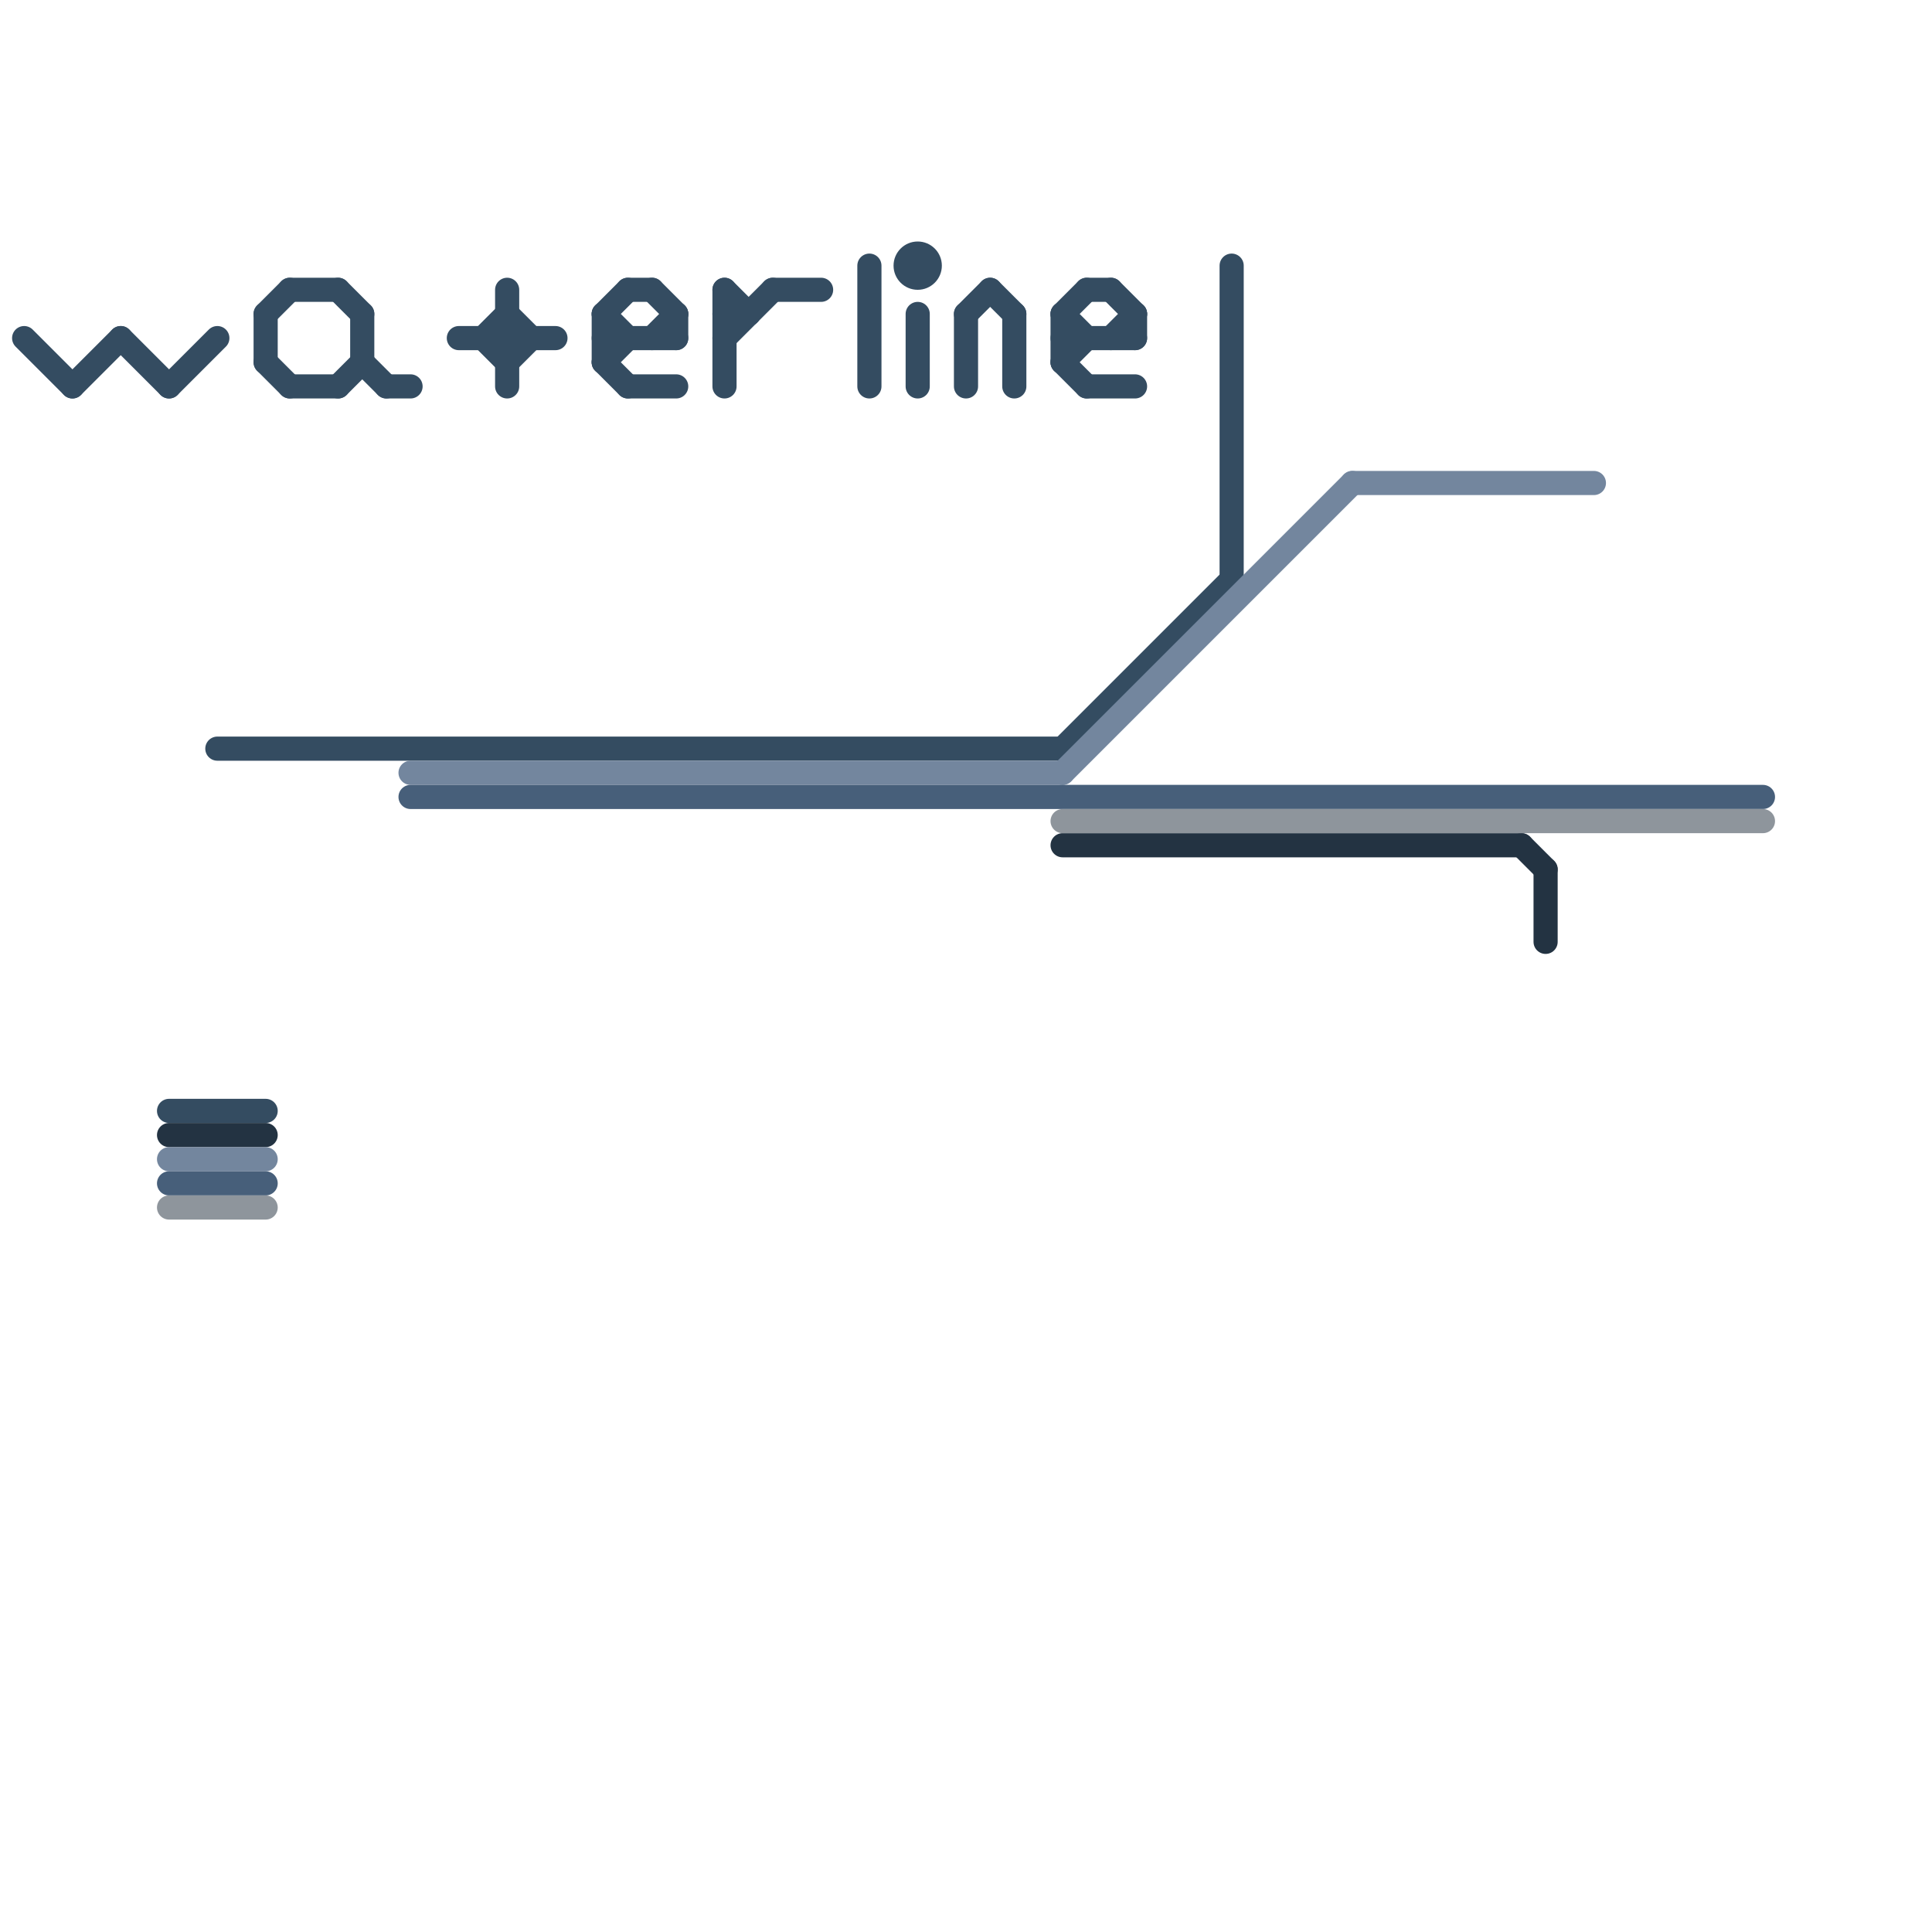 
<svg version="1.1" xmlns="http://www.w3.org/2000/svg" viewBox="0 0 80 80">
<style>text { font: 1px Helvetica; font-weight: 600; white-space: pre; dominant-baseline: central; } line { stroke-width: 1; fill: none; stroke-linecap: round; stroke-linejoin: round; } .c0 { stroke: #344c61 } .c1 { stroke: #233342 } .c2 { stroke: #73869e } .c3 { stroke: #475f7a } .c4 { stroke: #8e959c }</style><defs><g id="wm-xf"><circle r="1.2" fill="#000"/><circle r="0.9" fill="#fff"/><circle r="0.6" fill="#000"/><circle r="0.3" fill="#fff"/></g><g id="wm"><circle r="0.6" fill="#000"/><circle r="0.3" fill="#fff"/></g></defs><line class="c0" x1="11" y1="13" x2="11" y2="15"/><line class="c0" x1="30" y1="12" x2="31" y2="13"/><line class="c0" x1="25" y1="13" x2="26" y2="14"/><line class="c0" x1="25" y1="15" x2="26" y2="16"/><line class="c0" x1="14" y1="16" x2="15" y2="15"/><line class="c0" x1="44" y1="13" x2="45" y2="12"/><line class="c0" x1="27" y1="14" x2="28" y2="13"/><line class="c0" x1="25" y1="14" x2="28" y2="14"/><line class="c0" x1="25" y1="13" x2="25" y2="15"/><line class="c0" x1="19" y1="14" x2="23" y2="14"/><line class="c0" x1="38" y1="13" x2="38" y2="16"/><line class="c0" x1="20" y1="14" x2="21" y2="13"/><line class="c0" x1="5" y1="14" x2="7" y2="16"/><line class="c0" x1="21" y1="13" x2="22" y2="14"/><line class="c0" x1="15" y1="13" x2="15" y2="15"/><line class="c0" x1="9" y1="31" x2="44" y2="31"/><line class="c0" x1="12" y1="16" x2="14" y2="16"/><line class="c0" x1="11" y1="15" x2="12" y2="16"/><line class="c0" x1="41" y1="12" x2="42" y2="13"/><line class="c0" x1="1" y1="14" x2="3" y2="16"/><line class="c0" x1="51" y1="11" x2="51" y2="24"/><line class="c0" x1="16" y1="16" x2="17" y2="16"/><line class="c0" x1="27" y1="12" x2="28" y2="13"/><line class="c0" x1="44" y1="13" x2="45" y2="14"/><line class="c0" x1="45" y1="12" x2="46" y2="12"/><line class="c0" x1="30" y1="12" x2="30" y2="16"/><line class="c0" x1="32" y1="12" x2="34" y2="12"/><line class="c0" x1="45" y1="16" x2="47" y2="16"/><line class="c0" x1="11" y1="13" x2="12" y2="12"/><line class="c0" x1="46" y1="14" x2="47" y2="13"/><line class="c0" x1="26" y1="12" x2="27" y2="12"/><line class="c0" x1="30" y1="13" x2="31" y2="13"/><line class="c0" x1="46" y1="12" x2="47" y2="13"/><line class="c0" x1="26" y1="16" x2="28" y2="16"/><line class="c0" x1="20" y1="14" x2="21" y2="15"/><line class="c0" x1="44" y1="15" x2="45" y2="14"/><line class="c0" x1="28" y1="13" x2="28" y2="14"/><line class="c0" x1="15" y1="15" x2="16" y2="16"/><line class="c0" x1="7" y1="46" x2="11" y2="46"/><line class="c0" x1="44" y1="15" x2="45" y2="16"/><line class="c0" x1="25" y1="13" x2="26" y2="12"/><line class="c0" x1="25" y1="15" x2="26" y2="14"/><line class="c0" x1="44" y1="14" x2="47" y2="14"/><line class="c0" x1="21" y1="15" x2="22" y2="14"/><line class="c0" x1="44" y1="13" x2="44" y2="15"/><line class="c0" x1="7" y1="16" x2="9" y2="14"/><line class="c0" x1="12" y1="12" x2="14" y2="12"/><line class="c0" x1="3" y1="16" x2="5" y2="14"/><line class="c0" x1="40" y1="13" x2="41" y2="12"/><line class="c0" x1="40" y1="13" x2="40" y2="16"/><line class="c0" x1="47" y1="13" x2="47" y2="14"/><line class="c0" x1="21" y1="12" x2="21" y2="16"/><line class="c0" x1="36" y1="11" x2="36" y2="16"/><line class="c0" x1="44" y1="31" x2="51" y2="24"/><line class="c0" x1="14" y1="12" x2="15" y2="13"/><line class="c0" x1="42" y1="13" x2="42" y2="16"/><line class="c0" x1="30" y1="14" x2="32" y2="12"/><circle cx="38" cy="11" r="1" fill="#344c61" /><line class="c1" x1="7" y1="47" x2="11" y2="47"/><line class="c1" x1="64" y1="36" x2="64" y2="39"/><line class="c1" x1="44" y1="35" x2="63" y2="35"/><line class="c1" x1="63" y1="35" x2="64" y2="36"/><line class="c2" x1="17" y1="32" x2="44" y2="32"/><line class="c2" x1="7" y1="48" x2="11" y2="48"/><line class="c2" x1="44" y1="32" x2="56" y2="20"/><line class="c2" x1="56" y1="20" x2="66" y2="20"/><line class="c3" x1="17" y1="33" x2="73" y2="33"/><line class="c3" x1="7" y1="49" x2="11" y2="49"/><line class="c4" x1="7" y1="50" x2="11" y2="50"/><line class="c4" x1="44" y1="34" x2="73" y2="34"/>
</svg>
